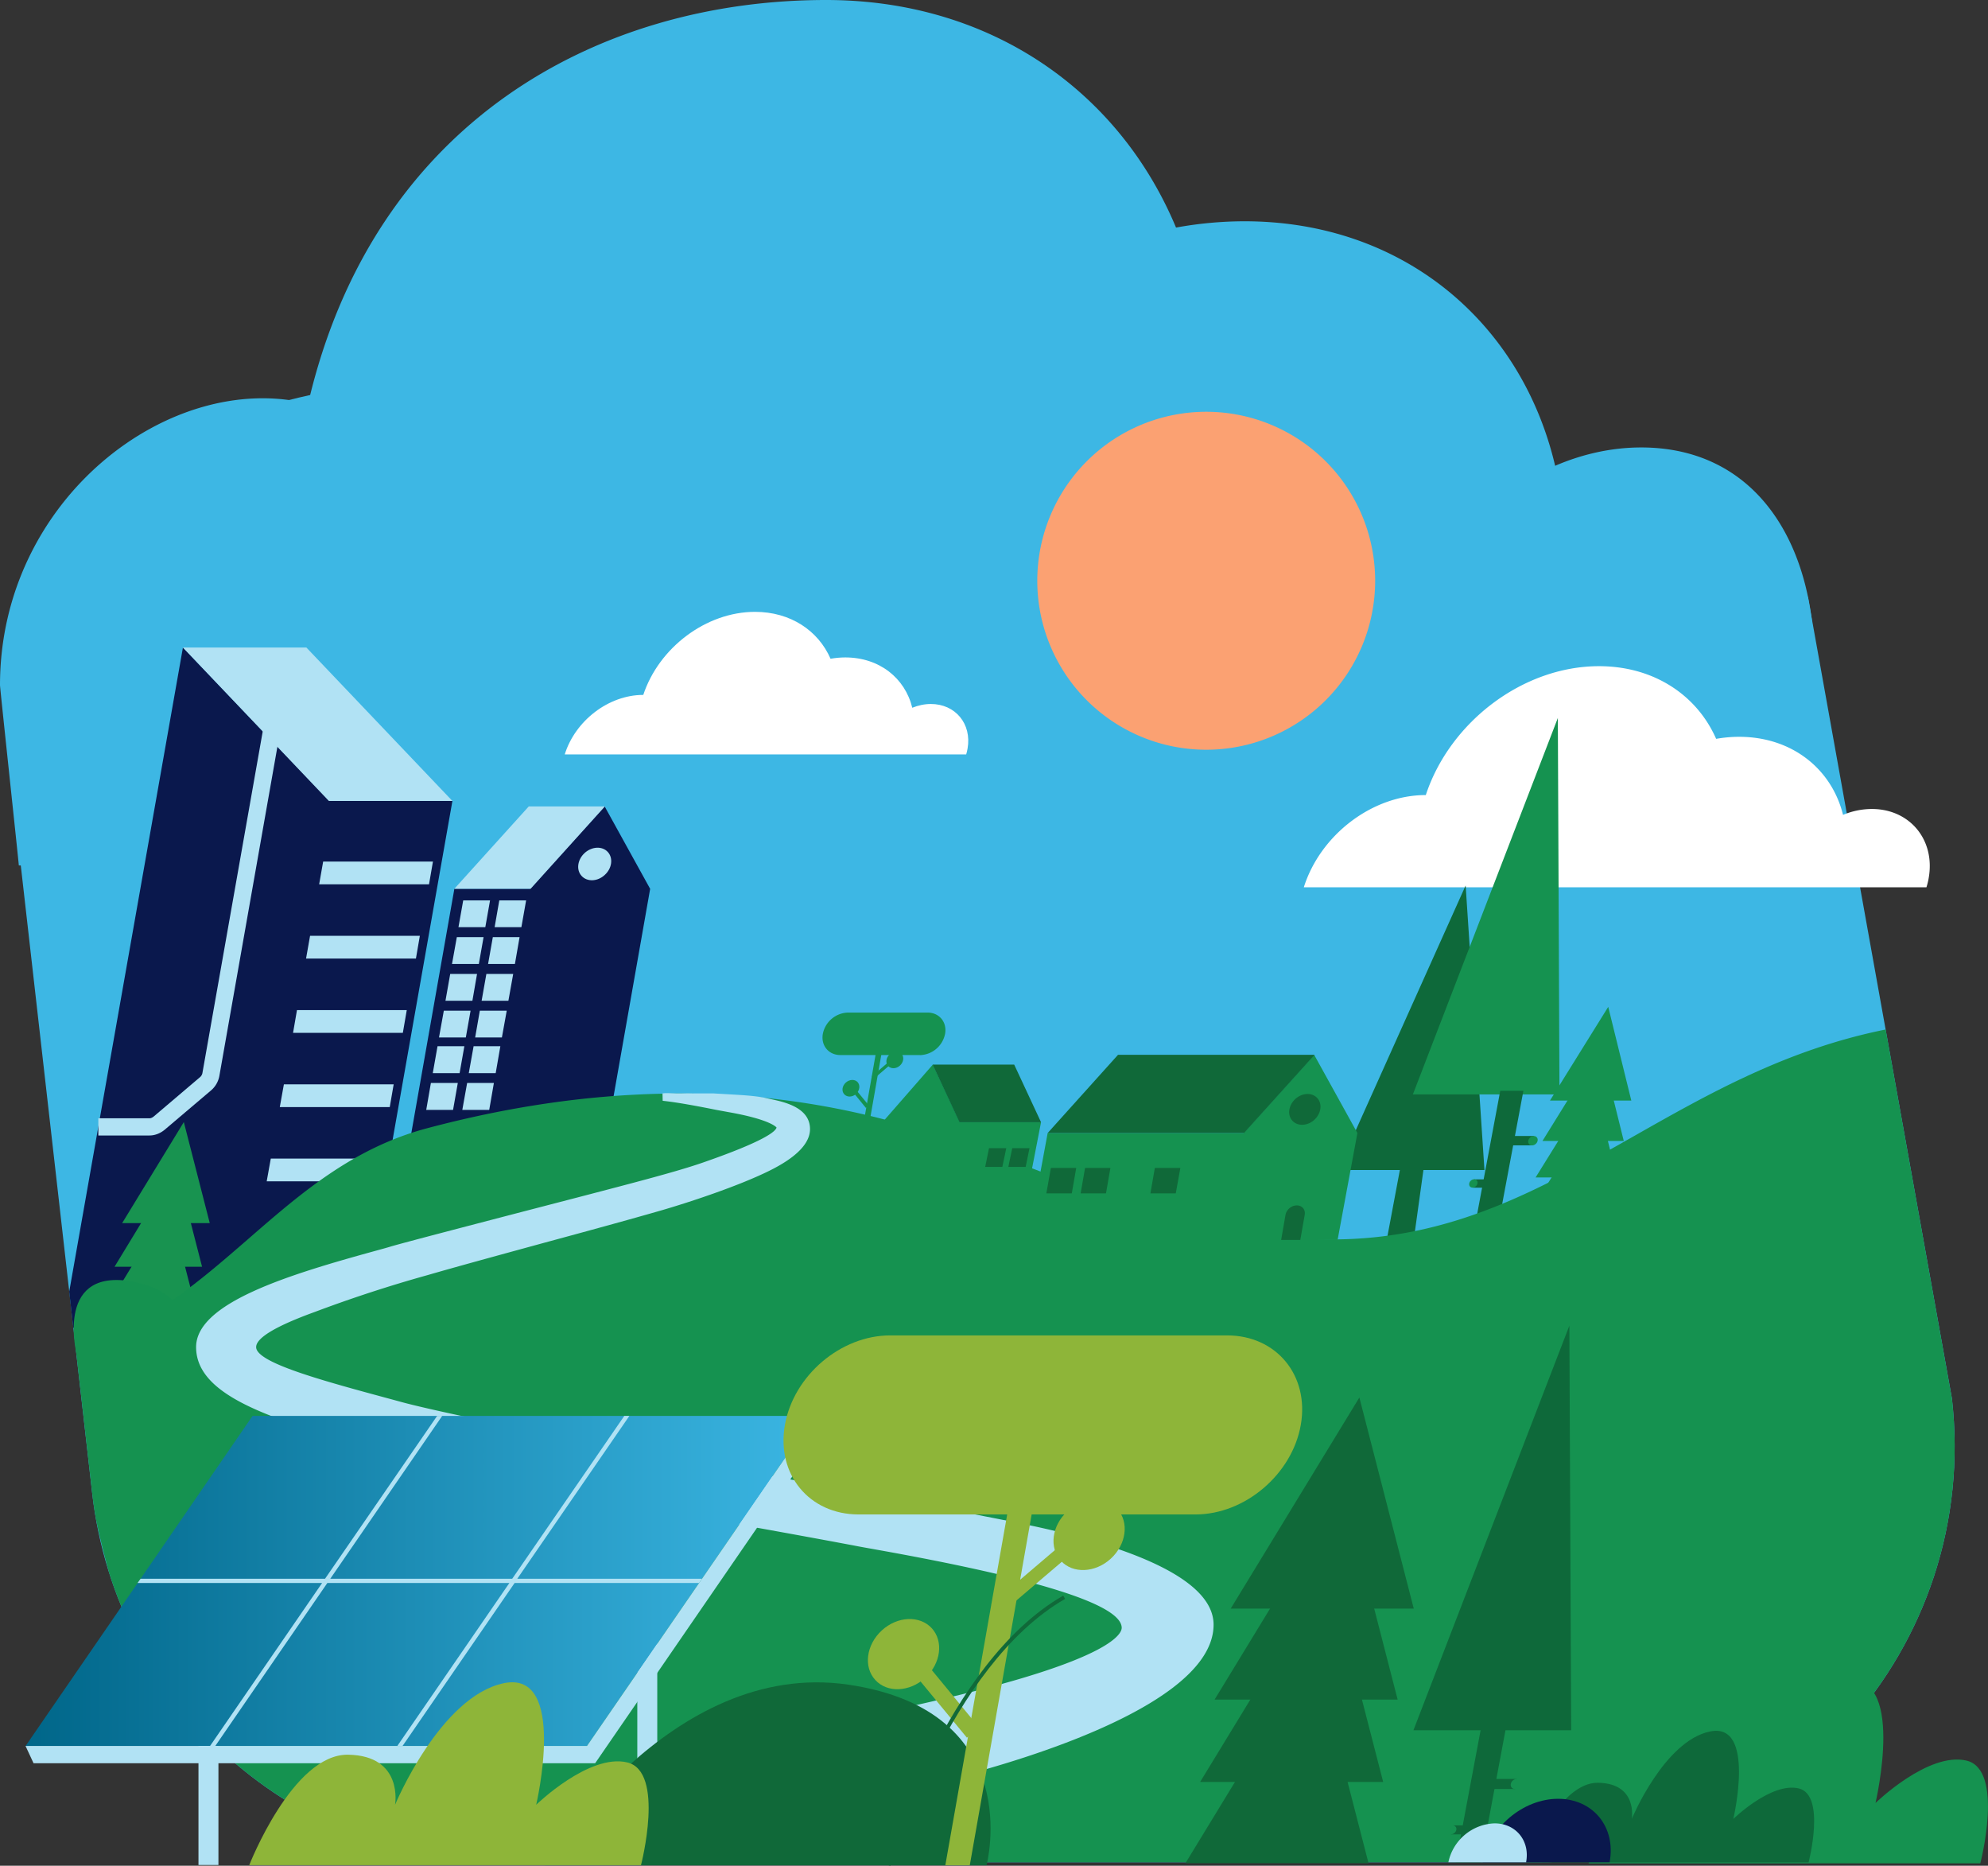 ﻿<svg xmlns="http://www.w3.org/2000/svg" width="243" height="228" fill="none"><rect width="100%" height="100%" fill="#333333" stroke="none"/><g clip-path="url(#a)"><path fill="#3DB7E4" fill-rule="evenodd" d="M221.79 105.13v-24.1c0-14.81-7.24-26.35-21.18-26.35-3.6 0-7.17.8-10.52 2.24-4.13-17.56-18.64-29.88-37.98-29.88a47 47 0 0 0-8.36.77C136.78 11.12 121.05 0 100.98 0 73.16 0 45.66 14.87 37.66 49.33 20.82 45.2 0 60.94 0 83.73c0 .36 2.3 21.74 2.3 22.03l219.51-.63h-.02Z" clip-rule="evenodd"/><path fill="#3DB7E4" d="M187.7 227.57H62.18c-26.06.36-47.96-19.2-50.91-45.08L1.32 95.04c-3.45-30.39 21.01-48.3 51.6-48.3l146.93 14.13c13.78 0 16.64 5.98 21.14 12.1l17.6 97.93c3.46 30.39-20.32 57.03-50.9 56.67h.01Z"/><path fill="#0A184D" d="m73.91 98.55-9.12 10.06h-9.25l-5.82 33.01h23.93l5.82-33-5.56-10.07Z"/><path fill="#B1E2F4" d="M73.93 98.55h-9.3l-9.09 10.06h9.32l9.07-10.06ZM73.92 106.92c.89-.8 1.05-2.06.38-2.8-.68-.75-1.95-.69-2.84.12-.88.81-1.05 2.07-.37 2.8.68.75 1.95.7 2.83-.12ZM59.32 113.3h-3.28l.58-3.27h3.28l-.58 3.28ZM63.73 113.3h-3.27l.57-3.27h3.28l-.58 3.28ZM58.53 117.8h-3.28l.59-3.28h3.27l-.58 3.28ZM62.94 117.8h-3.28l.58-3.28h3.27l-.57 3.28ZM57.74 122.3h-3.29l.58-3.28h3.28l-.57 3.29ZM62.14 122.3h-3.27l.58-3.28h3.28l-.59 3.29ZM56.94 126.78h-3.28l.59-3.27h3.27l-.58 3.27ZM61.35 126.78h-3.27l.57-3.27h3.29l-.59 3.27ZM56.18 131.14H52.9l.58-3.29h3.28l-.58 3.29ZM60.59 131.14H57.3l.59-3.29h3.27l-.57 3.29ZM55.39 135.63H52.1l.57-3.29h3.29l-.58 3.29ZM59.8 135.63h-3.29l.59-3.29h3.27l-.57 3.29ZM55.73 137.39c.64 0 1.08.52.97 1.17l-.55 3.07h-2.34l.55-3.07c.1-.64.72-1.17 1.38-1.17h-.01Z"/><path fill="#fff" fill-rule="evenodd" d="M118.1 92.19c.07-.23.13-.47.17-.72.53-3-1.48-5.44-4.49-5.44-.78 0-1.55.17-2.27.46-.88-3.62-4.02-6.15-8.19-6.15-.6 0-1.2.06-1.8.16-1.5-3.44-4.9-5.73-9.23-5.73-6 0-11.76 4.4-13.66 10.15-4.26 0-8.32 3.17-9.6 7.27h49.07Z" clip-rule="evenodd"/><path fill="#0A184D" d="M40.27 97.88 22.36 79.13l-13.9 78.72.5 4.43 20.4-4.8h15.42l10.52-59.6H40.27Z"/><path fill="#B1E2F4" d="M22.36 79.13h15.09L55.3 97.88H40.2L22.36 79.13ZM39.01 108.07h13.43l.48-2.78H39.5l-.49 2.78ZM37.41 117.14h13.43l.48-2.78H37.9l-.49 2.78ZM35.8 126.22h13.44l.48-2.78H36.3l-.48 2.78ZM34.2 135.29h13.44l.48-2.78H34.7l-.5 2.78ZM32.6 144.36h13.43l.5-2.78H33.1l-.5 2.78Z"/><path fill="#189350" d="M41.97 157.49h-4.35l1.17-6.69h4.37l-1.19 6.69Z"/><path fill="#B1E2F4" d="M18.27 138.76h-6.25v-2.1h6.25c.17 0 .36-.09.52-.22l5.65-4.8a.87.87 0 0 0 .3-.5l7.64-43.27 2.06.37-7.63 43.26a3.04 3.04 0 0 1-1 1.74l-5.66 4.8c-.55.46-1.21.72-1.88.72Z"/><path fill="#FBA172" d="M147.44 91.62a20.65 20.65 0 1 0 0-41.3 20.65 20.65 0 0 0 0 41.3Z"/><path fill="#189350" d="M14.93 149.47h10.71l-3.17-12.35-7.54 12.35Z"/><path fill="#189350" d="M13.99 154.8H24.7l-3.18-12.36L14 154.8Z"/><path fill="#189350" d="M13.14 159.61h10.72l-3.18-12.35-7.54 12.35Z"/><path fill="#189350" d="M12.29 164.47h10.7l-3.17-12.34-7.53 12.34Z"/><path fill="#fff" fill-rule="evenodd" d="M235.48 108.42c.11-.36.21-.74.27-1.12.83-4.65-2.3-8.44-6.95-8.44a9.2 9.2 0 0 0-3.52.72c-1.38-5.6-6.23-9.54-12.71-9.54-.93 0-1.88.09-2.8.25-2.34-5.33-7.6-8.88-14.32-8.88-9.3 0-18.23 6.83-21.17 15.75-6.6 0-12.91 4.92-14.91 11.27h76.1l.01-.01Z" clip-rule="evenodd"/><path fill="#006689" d="M217.16 148.4c.75-3.98-1.88-7.2-5.86-7.2-3.98 0-7.81 3.22-8.57 7.2"/><path fill="#B1E2F4" d="M207.65 148.4c.46-2.44-1.16-4.41-3.6-4.41a5.59 5.59 0 0 0-5.25 4.41"/><path fill="#0E693A" d="M181.46 142.98h-17.92l15.61-34.77 2.3 34.77ZM169.57 151.18l3.32-.27 1.1-7.93h-2.88l-1.54 8.2Z"/><path fill="#159250" d="M190.63 133.74H172.7l17.72-46 .2 46Z"/><path fill="#0E693A" d="M180.55 148.4h2.83l2.83-15.1h-2.83l-2.83 15.1Z"/><path fill="#0E693A" d="M180 145.14h2.22l.2-1.02h-2.24l-.18 1.02Z"/><path fill="#159250" d="M180.4 144.96c.23-.2.28-.53.1-.72-.16-.18-.49-.17-.72.04-.22.2-.27.53-.1.72.17.19.5.17.72-.04Z"/><path fill="#0E693A" d="M187.49 138.82h-2.5l-.22 1.15h2.5l.22-1.15Z"/><path fill="#159250" d="M187.73 139.78c.26-.23.3-.6.11-.8-.19-.22-.56-.2-.81.03-.26.24-.31.6-.12.81.2.22.56.2.82-.04ZM199.4 134.49h-9.94l7.12-11.45 2.82 11.45Z"/><path fill="#159250" d="M198.47 139.43h-9.93l7.1-11.46 2.84 11.46Z"/><path fill="#159250" d="M197.64 143.89h-9.94l7.11-11.45 2.83 11.45Z"/><path fill="#159250" d="M196.79 148.4h-9.94l7.11-11.44 2.83 11.44Z"/><path fill="#106939" d="M106 150.65s1.6-4.1 3.63-4.07c2.04.04 1.73 1.85 1.73 1.85s1.64-3.98 4-4.47c2.35-.48 1.19 4.47 1.19 4.47s1.94-1.9 3.34-1.56c1.41.34.52 3.78.52 3.78h-14.42Z"/><path fill="#159250" d="M112.47 128.93h-9.75c-1.43 0-2.4-1.16-2.14-2.6a3.23 3.23 0 0 1 3.05-2.59h9.75c1.43 0 2.4 1.17 2.14 2.6a3.23 3.23 0 0 1-3.05 2.6Z"/><path fill="#159250" d="M105.93 139.09h-.7l2.01-11.42h.7l-2 11.42ZM110 130.22c.46-.42.54-1.06.2-1.44-.36-.38-1-.35-1.45.06-.45.4-.54 1.05-.19 1.43.35.38 1 .36 1.45-.06ZM104.64 133.68c.45-.42.53-1.06.19-1.44-.35-.38-1-.35-1.45.06-.45.41-.53 1.05-.18 1.43.35.38 1 .36 1.44-.05Z"/><path fill="#159250" d="m105.85 135.4-1.65-2.02.35-.3 1.65 2.01-.35.3ZM106.56 131.53l2.37-2.02.24.3-2.36 2.02-.25-.3Z"/><path stroke="#ECF8FC" stroke-miterlimit="10" stroke-width=".89" d="M86.3 134.23s1.11.15 2.63.43M94.17 135.87c2.54.78 4.32 1.78 2.62 2.89-3.92 2.55-12.98 6.33-30.2 10.7-17.2 4.38-37.66 10.15-38.79 14.4-1.38 5.19 6.2 6.3 36.14 13.34 29.94 7.03 68.11 10.25 77.7 18.1 7.42 6.07-14.4 14.4-24.7 17.88M114.39 214c-1.57.51-2.53.79-2.53.79"/><path fill="#159250" fill-rule="evenodd" d="m190.8 227.52-21.36.05H60.98a88.15 88.15 0 0 1-17.46-3.3 50.8 50.8 0 0 1-30.2-32.13 96.89 96.89 0 0 1-1.58-6.44 51.73 51.73 0 0 1-.47-3.21l-2-17.59v-.09c8.76-2.71 14.99-8.12 21.16-13.48 6.4-5.56 12.75-11.06 21.8-13.46 19.5-5.18 38.58-5.82 57.05-.75 7.54 2.06 13.7 4.43 19.45 6.64 10.74 4.13 20.03 7.7 34.13 7.7 14.61 0 25.5-6.18 36.86-12.62 9.2-5.22 18.72-10.61 30.77-13.03l8.1 45.1c3.34 29.34-18.72 55.19-47.79 56.6Z" clip-rule="evenodd"/><path fill="#B1E2F4" d="m98.75 211.15 2.13-.44c5.61-1.14 15-3.04 22.81-5.27 12.5-3.58 13.43-5.9 13.42-6.53-.05-2.8-10.14-6-29.99-9.54-1.04-.19-1.93-.34-2.62-.48-6.49-1.22-12.47-2.29-18.24-3.32-6.25-1.12-12.14-2.16-17.61-3.23a269.6 269.6 0 0 1-28.1-6.81c-9.07-2.78-16.58-5.53-16.58-10.91 0-5.39 11.26-8.83 21.8-11.73.8-.22 1.51-.41 2.12-.6 2.04-.58 8.42-2.24 15.16-4l8.2-2.13c6.7-1.75 11.53-3.01 14.55-4.05 7.63-2.64 9-3.84 9.12-4.32 0 0-.64-.97-5.96-1.9-.52-.1-1.2-.21-1.96-.37-1.88-.37-4.21-.81-6-1l-.02-.9c.44-.08 1.23 0 1.93 0 .55 0 1.23-.03 1.78 0h2.55c3.2.19 5.07.25 6.59.61 1.33.32 5.18.83 5.18 3.75 0 1.74-1.66 3.45-4.93 5.07-3.9 1.94-10.13 3.96-13.2 4.85-3.95 1.14-9.3 2.6-14.47 4-5.08 1.39-10.34 2.82-14.21 3.94a164.7 164.7 0 0 0-13.71 4.48c-4.77 1.73-7.18 3.17-7.18 4.3 0 1.92 8.13 4.11 16.73 6.43l1.1.3c5.16 1.4 23.75 5.12 36.3 7.39 12.3 2.23 33.98 6.32 40.16 7.6 10.37 2.18 22.74 6.05 22.74 12.2 0 11.52-32.85 19.02-34.24 19.33-.96.22-2.08.45-3.34.68l-.34.06-11.64-7.47-.03.01Z"/><path fill="#159250" d="M9.43 165.78s-2.86-10.59 6.32-9.24c9.17 1.35 7.08 9.24 7.08 9.24H9.4h.02Z"/><path fill="#106939" d="M150.43 196.58h22.38l-6.65-25.8-15.73 25.8Z"/><path fill="#106939" d="M148.46 207.7h22.38l-6.65-25.8-15.73 25.8Z"/><path fill="#106939" d="M146.7 217.76h22.37l-6.65-25.79-15.73 25.8Z"/><path fill="#106939" d="M144.9 227.69h22.38l-6.65-25.8-15.73 25.8Z"/><path fill="#0E693A" d="M192.05 211.44h-19.28L191.83 162l.22 49.45Z"/><path fill="#0E693A" d="M177.95 227.57H181l3.04-16.24H181l-3.05 16.24Z"/><path fill="#0E693A" d="M177.36 224.17h2.39l.2-1.1h-2.39l-.2 1.1Z"/><path fill="#159250" d="M177.8 223.98c.24-.22.3-.57.1-.77-.18-.2-.53-.19-.78.04-.24.22-.3.57-.1.77.18.2.53.19.77-.04Z"/><path fill="#0E693A" d="M185.41 217.39h-2.7l-.22 1.23h2.69l.23-1.23Z"/><path fill="#159250" d="M185.66 218.41c.28-.25.34-.64.13-.87-.2-.22-.6-.2-.88.05s-.33.64-.13.87c.21.23.6.2.88-.05ZM194.17 227.72s5.32-13.63 12.1-13.51c6.79.12 5.73 6.12 5.73 6.12s5.5-13.24 13.3-14.86c7.82-1.6 3.95 14.86 3.95 14.86s6.45-6.28 11.12-5.18c4.67 1.1 1.69 12.56 1.69 12.56h-47.9v.01Z"/><path fill="#0E693A" d="M186.64 227.57s3.82-9.8 8.7-9.71c4.88.08 4.12 4.41 4.12 4.41s3.95-9.53 9.57-10.68c5.63-1.16 2.84 10.69 2.84 10.69s4.64-4.53 8-3.73c3.35.8 1.2 9.04 1.2 9.04h-34.45l.02-.02Z"/><path fill="#0A184D" d="M196.75 227.57c.8-4.28-2.01-7.75-6.3-7.75-4.27 0-8.4 3.47-9.2 7.75"/><path fill="#B1E2F4" d="M186.54 227.57c.5-2.61-1.24-4.75-3.86-4.75a5.99 5.99 0 0 0-5.64 4.75M26.7 195.3h-2.44v32.61h2.44V195.3ZM80.34 195.3H77.9v32.61h2.44V195.3Z"/><path fill="url(#b)" fill-rule="evenodd" d="M30.87 173.03H99.5l-27.75 40.33H3.13l27.74-40.33Z" clip-rule="evenodd"/><path fill="#B1E2F4" fill-rule="evenodd" d="m71.75 213.36 27.75-40.33.99 2.1-27.74 40.34H4.1l-.98-2.11h68.62Z" clip-rule="evenodd"/><path fill="#B1E2F4" d="m85.8 192.93-.35.52H62.9l-13.7 19.92h-.64l13.7-19.92H40.01l-13.7 19.92h-.64l13.7-19.92H16.81l.37-.52h22.55l13.7-19.9h.62l-13.68 19.9h22.24l13.7-19.9h.62l-13.7 19.9h22.57Z"/><path fill="#106939" d="M66.6 227.94s15.18-25.28 37.09-22.07c21.9 3.22 16.9 22.07 16.9 22.07h-54Z"/><path fill="#8EB539" d="M30.46 227.94s5.32-13.63 12.1-13.51c6.79.12 5.73 6.12 5.73 6.12s5.5-13.24 13.3-14.86c7.82-1.61 3.95 14.86 3.95 14.86s6.45-6.28 11.12-5.18c4.67 1.1 1.69 12.56 1.69 12.56h-47.9ZM146.13 185.07h-41.18c-6.04 0-10.07-4.9-9.01-10.94 1.07-6.04 6.83-10.94 12.87-10.94h41.18c6.04 0 10.07 4.9 9.01 10.94-1.06 6.04-6.83 10.94-12.87 10.94Z"/><path fill="#8EB539" d="M118.55 227.94h-3l8.5-48.18h2.99l-8.5 48.18ZM135.78 190.47c1.9-1.74 2.26-4.46.8-6.06-1.47-1.6-4.2-1.48-6.1.27-1.92 1.74-2.27 4.46-.8 6.06 1.46 1.6 4.2 1.48 6.1-.27ZM113.1 205.04c1.9-1.75 2.26-4.46.8-6.06-1.47-1.6-4.2-1.49-6.11.26-1.91 1.75-2.27 4.46-.8 6.06 1.46 1.6 4.2 1.48 6.1-.26Z"/><path fill="#8EB539" d="m118.19 212.35-7-8.48 1.49-1.26 6.98 8.48-1.47 1.26ZM121.17 196.05l9.98-8.5 1.03 1.27-9.97 8.49-1.04-1.26Z"/><path fill="#106939" d="m108.83 228-.45-.12c.08-.24 7.14-24.58 21.58-32.89l.23.4c-14.27 8.22-21.28 32.37-21.36 32.61Z"/><path fill="#159250" d="m114.02 130.1 3.3 7.04h9.93l-1.88 9.67h-19.38l1.88-9.67 6.15-7.04Z"/><path fill="#106939" d="M114 130.1h9.97l3.28 7.04h-9.97L114 130.1ZM123.25 142.6h2.12l.47-2.29h-2.11l-.48 2.3ZM120.42 142.6h2.1l.48-2.29h-2.11l-.47 2.3Z"/><path fill="#159250" d="m160.64 128.9-8.64 9.56h-23.94l-2.42 13.06h37.86l2.42-13.06-5.28-9.55Z"/><path fill="#106939" d="M160.68 128.9h-24.02l-8.6 9.56h24l8.62-9.55ZM160.66 136.84c.84-.77 1-1.96.35-2.66-.64-.7-1.84-.65-2.68.12-.84.77-1 1.96-.36 2.66.65.7 1.85.65 2.69-.12ZM131 145.83h-3.1l.55-3.1h3.1l-.54 3.1ZM135.2 145.83h-3.11l.54-3.1h3.1l-.54 3.1ZM143.72 145.83h-3.1l.54-3.1h3.12l-.56 3.1ZM158.52 147.3c.64 0 1.08.52.96 1.16l-.54 3.06h-2.34l.53-3.06c.11-.64.73-1.16 1.38-1.16Z"/></g><defs><linearGradient id="b" x1="3.13" x2="99.5" y1="193.2" y2="193.2" gradientUnits="userSpaceOnUse"><stop stop-color="#006689"/><stop offset="1" stop-color="#3BB6E3"/></linearGradient><clipPath id="a"><path fill="#fff" d="M0 0h243v228H0z"/></clipPath></defs></svg>